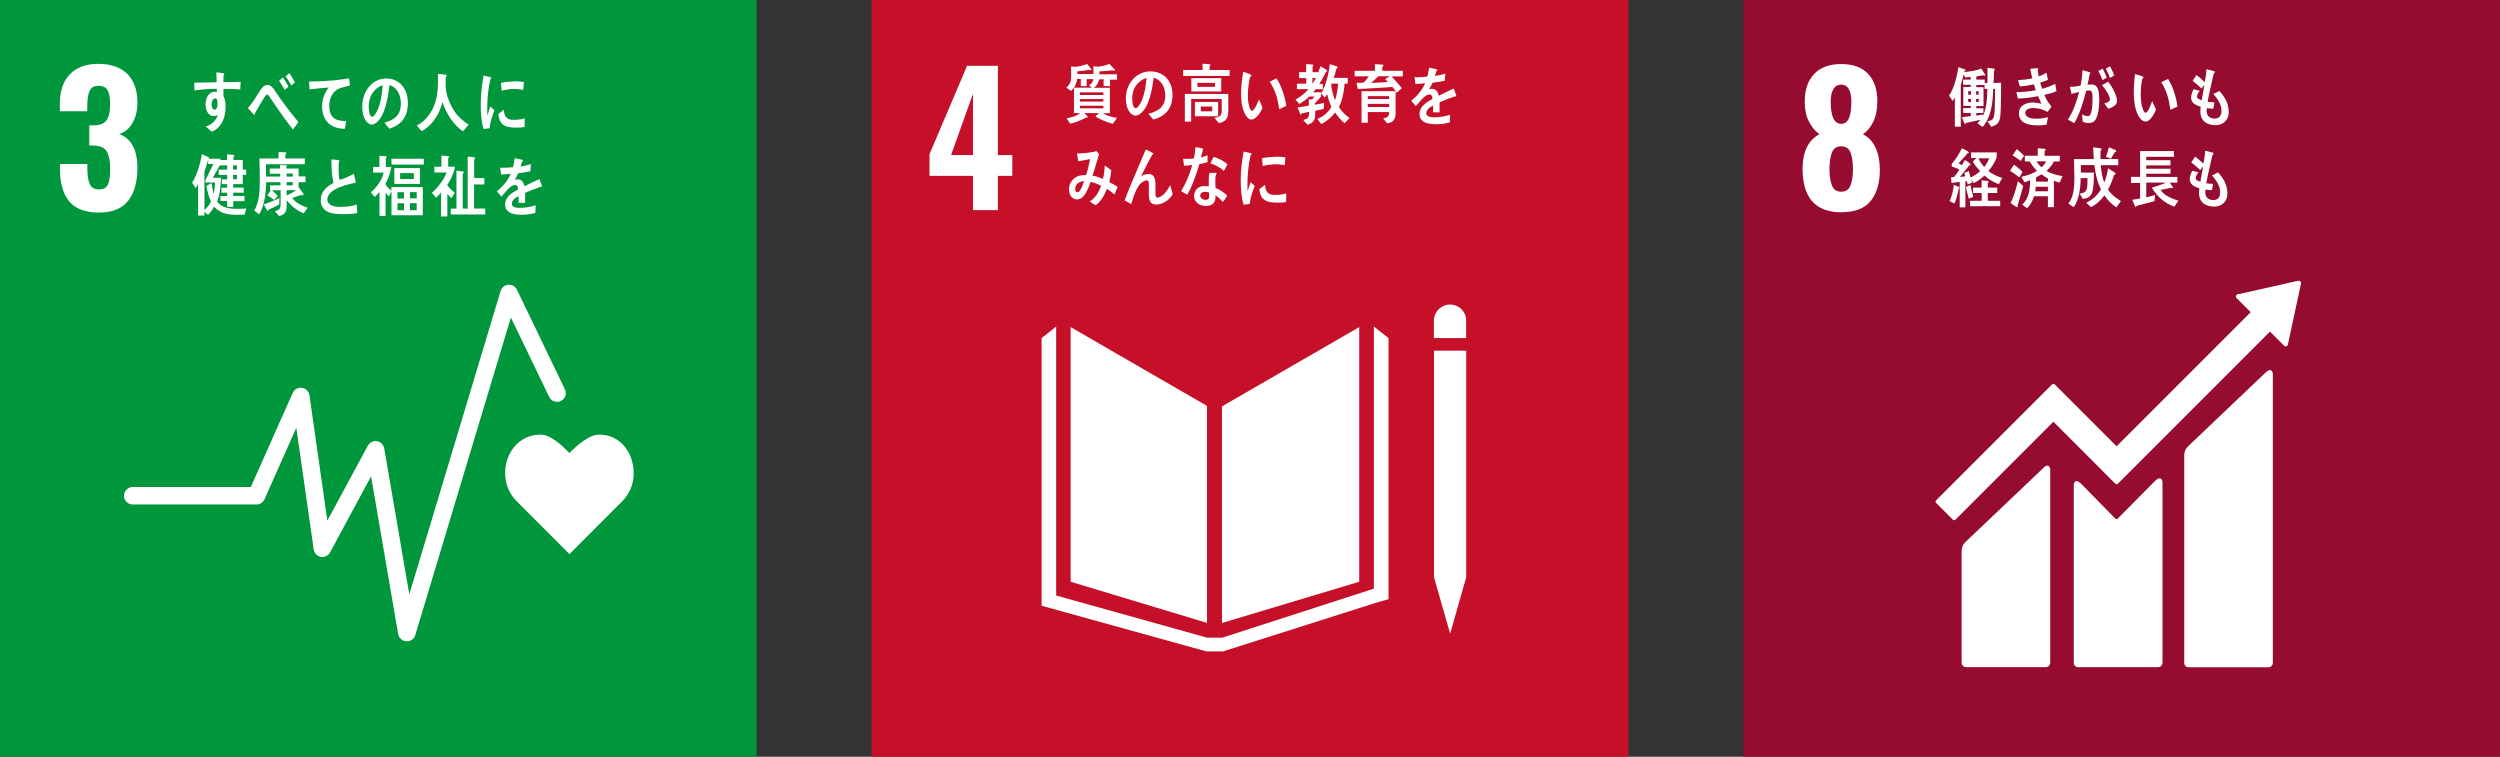 <?xml version="1.0" encoding="UTF-8"?>
<svg id="b" data-name="レイヤー 2" xmlns="http://www.w3.org/2000/svg" width="300.21" height="90.87" viewBox="0 0 300.21 90.87">
  <rect x="0" y="0" width="300.21" height="90.87" fill="#333333" stroke="none"/>
  <defs>
    <style>
      .d {
        fill: #fff;
      }

      .e {
        fill: #c60f28;
      }

      .f {
        fill: #00963b;
      }

      .g {
        fill: #960b30;
      }
    </style>
  </defs>
  <g id="c" data-name="Layer 1">
    <g>
      <g>
        <g>
          <rect class="g" x="209.35" width="90.87" height="90.87"/>
          <path class="d" d="m216.46,20.22c0-.97.17-1.81.51-2.52.34-.71.85-1.24,1.52-1.58-.53-.39-.96-.9-1.28-1.55-.33-.65-.49-1.44-.49-2.36,0-1.43.38-2.53,1.13-3.33.76-.79,1.84-1.19,3.25-1.19s2.49.39,3.23,1.18c.74.78,1.11,1.88,1.11,3.27,0,.97-.16,1.78-.47,2.44-.31.66-.73,1.17-1.26,1.54.67.34,1.18.88,1.52,1.63.34.74.51,1.62.51,2.63,0,1.61-.37,2.87-1.11,3.76-.74.9-1.92,1.35-3.53,1.35-3.09,0-4.64-1.75-4.64-5.26Zm5.76,2.04c.19-.51.29-1.14.29-1.91,0-.86-.1-1.53-.29-2.03-.19-.5-.57-.75-1.12-.75s-.93.25-1.12.76c-.19.51-.29,1.18-.29,2.02,0,.77.1,1.41.29,1.91.19.51.57.76,1.12.76s.93-.25,1.12-.76Zm.1-10.06c0-.63-.1-1.12-.3-1.49-.2-.36-.51-.55-.92-.55s-.73.18-.94.55c-.21.36-.32.86-.32,1.49,0,1.78.42,2.67,1.26,2.67s1.22-.89,1.22-2.67Z"/>
          <g>
            <path class="d" d="m272.1,44.7l-9.28,8.83c-.35.35-.53.6-.53,1.33v24.74c0,.29.24.53.53.53h9.58c.29,0,.53-.24.53-.53v-34.67c0-.29-.23-.82-.83-.22"/>
            <path class="d" d="m245.37,56.2l-9.28,8.82c-.35.35-.53.6-.53,1.32v13.24c0,.29.24.53.53.53h9.58c.29,0,.53-.24.53-.53v-23.17c0-.29-.23-.83-.83-.22"/>
            <path class="d" d="m276.32,34c0-.07-.02-.15-.08-.2-.05-.05-.11-.07-.17-.08h-.05s-.08,0-.08,0l-7.1,1.6h-.13c-.05.02-.1.05-.14.09-.1.11-.1.28,0,.38l.08.08,1.62,1.62-16.1,16.1-7.44-7.44c-.08-.08-.22-.08-.3,0l-2.02,2.02s0,0,0,0l-11.92,11.92c-.08.08-.08.22,0,.3l2.02,2.02c.08.08.22.08.3,0l11.77-11.77,5.4,5.4s0,.02.02.03l2.02,2.02c.08.08.22.08.3,0l18.27-18.27,1.7,1.7c.1.11.28.11.38,0,.05-.05.07-.11.08-.18v-.02s1.56-7.25,1.56-7.25v-.08Z"/>
            <path class="d" d="m258.79,57.75l-4.49,4.53c-.09.07-.21.07-.29-.01l-4.07-4.15c-.74-.74-.91-.14-.91.15v21.32c0,.29.23.53.53.53h9.59c.29,0,.53-.24.53-.53v-21.67c0-.29-.23-.83-.89-.17"/>
          </g>
          <g>
            <path class="d" d="m240.23,13.68c-.05.94-.32,1.33-1.12,1.54l-.44-.65c.56-.11.77-.26.83-.95.07-.97.07-1.96.07-2.95h-.22c-.03.9-.08,1.82-.31,2.68-.17.65-.51,1.45-.97,1.89l-.61-.44c.12-.13.25-.26.36-.41-.58.13-1.16.24-1.74.37,0,.06-.04.12-.1.12-.05,0-.09-.05-.11-.11l-.28-.69c.36-.04.71-.09,1.07-.14v-.38h-.92v-.58h.92v-.27h-.9v-2.27h.89v-.26h-.91v-.62h.91v-.32c-.22.02-.44.03-.66.06l-.19-.34c-.08.3-.15.61-.24.92-.02.06-.1.29-.1.33v5h-.71v-3.51c-.09.15-.17.29-.27.42l-.43-.65c.6-.82.97-2.36,1.13-3.41l.79.29s.07.06.07.09c0,.06-.09.09-.13.1l-.03.12c.51-.06,1.59-.19,2.03-.44l.5.77c0,.06-.05.09-.09.09-.04,0-.09-.01-.12-.05-.29.06-.58.1-.87.15v.38h1v.4h.34v-1.82l.75.1s.13.04.13.11c0,.06-.05.11-.1.13-.01.49-.03.99-.05,1.48.3,0,.6-.02.9-.02,0,1.23,0,2.46-.07,3.69Zm-3.55-2.73h-.33v.42h.33v-.42Zm0,.92h-.33v.38h.33v-.38Zm.92-.92h-.3v.42h.3v-.42Zm.01.92h-.31v.38h.31v-.38Zm.7-1.19v-.47h-.99v.26h.87v2.27h-.87v.27h.86v.56h-.86v.32c.27-.04.53-.09.79-.14l-.04.26c.5-.95.56-2.24.58-3.33h-.34Z"/>
            <path class="d" d="m245.48,11.4c.23.52.52.98.87,1.39-.15.23-.31.44-.47.65-.58-.32-1.17-.47-1.8-.47-.27,0-.87.13-.87.56,0,.69.92.73,1.34.73.49,0,.91-.09,1.38-.18-.07.3-.12.59-.17.89-.33.05-.65.09-.98.09-.85,0-2.34-.11-2.34-1.45,0-.98.95-1.3,1.63-1.3.4,0,.68.06,1.07.14-.13-.3-.27-.59-.4-.9-.77.16-1.65.26-2.43.29l-.17-.78c.77-.02,1.56-.05,2.32-.23-.08-.24-.15-.47-.22-.7-.56.12-1.12.21-1.69.24-.07-.25-.14-.51-.21-.75.57-.03,1.14-.08,1.71-.21-.1-.37-.18-.76-.25-1.15.27-.02.55-.06.82-.07h.03s.11.02.11.09c0,.05-.03.09-.07.12.03.26.07.52.13.77.32-.09.63-.26.93-.44.05.29.12.58.17.87-.31.12-.62.23-.93.33.07.25.16.49.25.73.53-.13,1.05-.35,1.56-.58.06.3.09.59.15.88-.47.19-.96.32-1.45.43Z"/>
            <path class="d" d="m251.5,14.53c-.21.21-.49.24-.75.24-.22,0-.45-.06-.65-.16-.03-.29-.05-.58-.08-.88.23.14.48.22.73.22.54,0,.53-1.75.53-2.2,0-.32,0-.89-.37-.89-.13,0-.27.03-.4.06-.27,1.13-.83,2.94-1.43,3.87-.26-.14-.5-.3-.76-.42.62-.96,1.07-2.17,1.35-3.32-.31.06-.62.14-.91.23-.02-.09-.19-.83-.19-.83,0-.04.05-.05.07-.05.06,0,.11.02.17.02.34,0,.69-.07,1.03-.14.13-.61.2-1.23.24-1.86.2.05.39.11.59.17.09.03.19.06.27.09.03.02.09.04.09.09,0,.05-.05.07-.08.09-.08.44-.17.88-.27,1.32.13-.02.27-.04.4-.04.45,0,.73.14.88.66.11.35.13.81.13,1.19,0,.71-.1,2.05-.58,2.54Zm.98-4.91c-.15-.39-.31-.76-.51-1.11l.54-.26c.18.34.33.7.47,1.08l-.51.29Zm.68,3.44c-.15-.23-.31-.44-.47-.65.19-.04.68-.16.68-.45,0-.5-.65-1.4-.96-1.74.25-.13.51-.26.75-.42.4.51,1.06,1.62,1.06,2.32,0,.59-.67.8-1.06.94Zm.21-3.71c-.14-.39-.31-.75-.5-1.11l.51-.28c.19.35.37.71.5,1.1l-.51.29Z"/>
            <path class="d" d="m257.68,14.59c-.19.01-.38-.07-.53-.21-.6-.57-.83-1.68-.89-2.53-.05-.71-.03-1.43.04-2.14.02-.27.04-.54.08-.81.21.05.78.2.96.31.03.02.05.04.05.08,0,.08-.07.14-.13.16-.12.41-.17,1.15-.19,1.58-.02.33,0,.66.03.99.02.34.09.71.21,1.03.05.15.17.5.33.49.32-.02.67-1.07.8-1.39l.46.98c-.18.53-.69,1.43-1.22,1.47Zm2.93-1.4c-.13-1.25-.42-2.29-1.08-3.31.28-.13.54-.28.82-.4.58.87.99,2.24,1.13,3.32-.29.14-.57.27-.86.39Z"/>
            <path class="d" d="m266.08,15.03c-.93,0-1.84-.39-1.85-1.65,0-.19.02-.37.03-.56-.49-.17-1.14-.39-1.15-1.11,0-.31.17-.73.29-1,.25.06.51.13.75.19-.11.16-.33.46-.33.69,0,.27.39.39.57.44.11-.62.23-1.22.33-1.84-.12.15-.23.3-.35.44-.34-.34-.7-.63-1.07-.92.15-.23.3-.47.46-.7.35.26.69.55.99.86.11-.51.19-1.04.21-1.56.21.04.43.1.65.16.09.02.18.04.27.07.05.02.09.04.09.1,0,.09-.08.16-.13.2-.05.17-.09.36-.13.53-.08.37-.16.73-.25,1.1-.13.58-.26,1.16-.36,1.75.27.05.54.05.81.07l-.12.76c-.26,0-.53-.02-.79-.06-.02.12-.02.23-.02.34,0,.65.46.92.97.91.57,0,.82-.35.81-1,0-.75-.55-1.47-.98-1.96.25-.1.5-.22.73-.36.64.71,1.11,1.46,1.12,2.53.02,1.05-.75,1.57-1.58,1.58Z"/>
            <path class="d" d="m235.22,22.62c-.12.56-.27,1.36-.54,1.82l-.56-.29c.26-.57.44-1.32.5-1.95l.6.23s.07.05.07.11c0,.04-.05.07-.07.09Zm4.85-.49c-.64-.22-1.25-.57-1.77-1.05-.41.39-.81.69-1.3.91l-.27-.41.08.34c-.16.09-.34.16-.52.23-.03-.13-.07-.27-.11-.41l-.17.03v3.13h-.68v-3.06c-.33.04-.65.1-.98.13l-.07-.68c.13-.02.27,0,.39-.04.22-.28.43-.58.62-.89-.3-.15-.59-.28-.91-.35v-.34c.48-.55.88-1.19,1.21-1.87.23.1.46.23.68.36.05.03.15.08.15.16,0,.08-.11.1-.16.1-.35.4-.69.81-1.07,1.18.14.08.27.16.4.24.13-.2.25-.41.36-.63.11.06.68.42.68.55,0,.09-.1.1-.15.09-.37.47-.74.94-1.13,1.4.22-.02.44-.05.66-.08-.04-.13-.08-.27-.13-.4.18-.07.36-.15.53-.23.09.26.16.51.23.77.37-.17.84-.46,1.14-.76-.32-.35-.63-.71-.88-1.13l.43-.44h-.64v-.68h3.08v.59c-.2.58-.61,1.21-.99,1.64.41.39,1.17.68,1.67.85-.15.23-.28.48-.42.72Zm-3.65,1.74c-.14-.46-.24-.94-.34-1.42l.55-.23c.08.48.18.94.33,1.4l-.55.25Zm.14.89v-.65h1.41v-.93h-1.04v-.65h1.03v-.88c.18.02.36.04.54.06.08,0,.16,0,.24.03.03,0,.07.03.07.08,0,.06-.06.11-.11.13v.58h1.14v.65h-1.14v.93h1.49v.65h-3.62Zm1.01-5.75c.18.39.43.73.7,1.05.24-.28.47-.68.6-1.05h-1.3Z"/>
            <path class="d" d="m242.49,21.29c-.36-.27-.73-.55-1.12-.77l.47-.75c.28.16.81.63,1.04.89l-.39.63Zm-.23,3.41s.03.08.03.12c0,.04-.03.07-.06.07-.06,0-.71-.45-.8-.51.37-.66.71-1.86.89-2.63l.63.59c-.22.8-.43,1.58-.68,2.36Zm.39-5.37c-.31-.24-.63-.48-.97-.68l.51-.75c.21.17.71.61.86.83l-.41.6Zm4.66,2.59c-.23-.06-.45-.13-.67-.22v3.17h-.72v-1.3h-1.65c-.22.58-.43,1.05-.87,1.43l-.57-.44c.81-.68.95-1.83.95-2.92-.22.09-.45.19-.68.24l-.37-.65c.62-.14,1.33-.33,1.87-.73-.33-.33-.62-.7-.87-1.12h-.58v-.68h1.55v-.89l.83.06c.05,0,.12.05.12.13,0,.08-.08.12-.13.13v.58h1.83v.68h-.7c-.24.44-.55.8-.89,1.13.47.33,1.38.55,1.93.62l-.36.79Zm-1.39.5h-1.46c-.01.18-.03.37-.06.55h1.52v-.55Zm0-.98c-.26-.16-.52-.32-.77-.51-.21.14-.43.26-.65.37,0,.17,0,.34,0,.51h1.43v-.37Zm-1.38-2.07c.18.27.38.53.62.72.22-.19.41-.44.56-.72h-1.19Z"/>
            <path class="d" d="m254.17,24.92c-.62-.41-1.02-.83-1.47-1.46-.43.61-.99,1.12-1.62,1.41l-.55-.52c.71-.37,1.31-.83,1.76-1.61-.45-.9-.67-1.89-.79-2.92h-1.62v.04c0,.29,0,.58,0,.87h1.57c-.01.6-.01,1.2-.09,1.79-.13.97-.43,1.28-1.25,1.36l-.37-.63c.81-.1.91-.41.93-1.32v-.54s-.82,0-.82,0c0,1.12-.17,2.66-.85,3.49l-.63-.45c.69-.79.73-2.11.73-3.18,0-.72-.04-1.44-.05-2.15h2.38c-.04-.47-.05-.94-.07-1.41l.87.11s.14.03.14.11c0,.07-.07.14-.13.17,0,.19,0,.37,0,.56,0,.15,0,.31,0,.46h2.13v.74h-2.1c.05.71.19,1.41.41,2.08.22-.5.38-1.15.47-1.71l.83.52s.08.09.08.14c0,.09-.13.12-.19.13-.2.61-.42,1.22-.73,1.76.4.62.98,1.03,1.55,1.38l-.56.78Zm-.2-6.66c-.16.26-.31.53-.48.79l-.61-.21c.15-.37.27-.75.37-1.15l.77.32s.11.06.11.13c0,.08-.11.12-.16.13Z"/>
            <path class="d" d="m261.11,24.82c-1.09-.38-2.05-1.16-2.71-2.28.57-.18,1.14-.36,1.69-.61h-2.36v1.77l1.07-.28-.09.74c-.71.18-1.42.37-2.13.56-.02.05-.06.12-.12.12-.03,0-.06-.02-.07-.05l-.34-.8c.32-.05.63-.09.94-.16v-1.86h-1.09v-.73h1.09v-3.1h4.07v.69h-3.33v.41h2.91v.62h-2.91v.4h2.91v.6h-2.91v.39h3.74v.68h-.9l.36.56c0,.07-.05.11-.1.11-.04,0-.09-.02-.13-.05-.41.1-.83.18-1.25.25.4.68,1.49,1.12,2.14,1.29l-.49.74Z"/>
            <path class="d" d="m265.92,24.81c-.93,0-1.84-.39-1.85-1.64,0-.19.02-.37.03-.56-.49-.17-1.14-.39-1.15-1.11,0-.31.17-.72.29-1,.25.05.51.13.75.19-.11.16-.33.46-.33.69,0,.27.39.39.57.44.11-.62.23-1.22.33-1.84-.12.15-.23.3-.35.44-.34-.33-.7-.63-1.07-.92.15-.23.3-.47.46-.7.35.27.69.55.99.86.11-.51.19-1.04.21-1.56.21.04.43.1.65.16.09.02.18.04.27.07.05.02.09.04.09.1,0,.09-.08.16-.13.2-.05.17-.09.36-.13.53-.08.37-.16.73-.25,1.1-.13.58-.26,1.16-.36,1.75.27.05.54.05.81.07l-.12.75c-.26,0-.53-.02-.79-.06-.02.12-.02.23-.02.34,0,.66.46.92.97.91.57,0,.82-.35.81-1,0-.75-.55-1.47-.98-1.96.25-.1.5-.23.73-.36.64.71,1.11,1.46,1.12,2.53.02,1.05-.75,1.57-1.58,1.58Z"/>
          </g>
        </g>
        <g>
          <rect class="e" x="104.67" width="90.87" height="90.87"/>
          <path class="d" d="m116.84,21.12h-5.22v-2.61l4.51-10.61h3.7v10.72h1.73v2.5h-1.73v4.11h-2.99v-4.11Zm0-2.5v-7.36l-2.63,7.36h2.63Z"/>
          <g>
            <polygon class="d" points="144.94 48.74 128.57 39.28 128.57 69.86 144.94 74.8 144.94 48.74"/>
            <polygon class="d" points="146.74 48.8 146.74 74.81 163.22 69.86 163.22 39.28 146.74 48.8"/>
            <polygon class="d" points="172.68 69.32 172.2 69.32 174.14 76.09 176.07 69.32 175.59 69.32 176.07 69.32 176.07 42.11 175.59 42.11 175.11 42.11 174.6 42.11 173.64 42.11 173.16 42.11 172.68 42.11 172.2 42.11 172.2 69.32 172.68 69.32"/>
            <polygon class="d" points="166.74 40.6 164.98 39.21 164.98 70.69 146.79 76.57 145.95 76.57 145.78 76.57 144.94 76.57 126.83 71.51 126.83 39.21 125.08 40.6 125.08 72.74 144.86 78.22 145.78 78.22 145.95 78.22 146.87 78.22 165.12 72.42 166.74 71.95 166.74 40.6"/>
            <path class="d" d="m176.07,38.51c0-1.07-.87-1.94-1.94-1.94s-1.94.87-1.94,1.94v2.09h3.87v-2.09Z"/>
          </g>
          <g>
            <path class="d" d="m130.49,9.5v.84s-.7,0-.7,0v-.86h-.45c-.06.59-.33,1.08-.73,1.44l-.57-.4c.58-.47.59-.91.59-1.67,0-.29-.01-.58-.02-.87l.61.05c.33-.05,1.06-.22,1.32-.35l.54.66c0,.06-.07.09-.11.09-.05,0-.09-.02-.13-.05-.49.09-.98.15-1.47.19,0,.11,0,.21,0,.32h2.38v.61h-1.25Zm2.81.07v.77h-.77v-.81h-.53c-.09.42-.32.78-.63,1.01h1.91v3.05h-.79c.37.33,1.17.5,1.64.56l-.49.73c-.73-.2-1.45-.49-2.11-.9.15-.14.31-.25.45-.4h-1.76c.06.07.41.4.41.46,0,.05-.05.08-.09.08-.03,0-.05,0-.08-.02-.62.33-1.27.62-1.95.75l-.43-.64c.57-.12,1.13-.21,1.61-.63h-.72v-3.05h2.19c-.13-.08-.26-.17-.39-.26.43-.3.55-.59.55-1.16,0-.38,0-.77-.03-1.15l.61.05c.33-.03.98-.17,1.31-.34l.61.63s.07.07.07.12c0,.06-.09.07-.12.07-.06,0-.12-.02-.17-.05-.53.06-1.05.12-1.58.14,0,.12,0,.23,0,.34h2.12v.65h-.86Zm-.8,1.52h-2.82v.32h2.82v-.32Zm0,.81h-2.82v.3h2.82v-.3Zm0,.8h-2.82v.31h2.82v-.31Z"/>
            <path class="d" d="m138.5,14.36c-.21-.23-.39-.47-.6-.69,1.05-.3,2.03-.72,2.03-2.21,0-1-.52-1.92-1.39-2.12-.18,1.35-.53,3.49-1.58,4.29-.19.15-.39.25-.62.25-.27,0-.54-.22-.71-.45-.31-.42-.43-1.05-.43-1.6,0-1.91,1.35-3.26,2.94-3.26,1.47,0,2.66,1.02,2.66,2.84,0,1.7-.97,2.59-2.29,2.95Zm-2.35-3.59c-.13.34-.19.7-.19,1.07,0,.32.06,1.15.43,1.15.13,0,.25-.15.33-.25.63-.75.89-2.35.96-3.37-.6.13-1.29.75-1.53,1.4Z"/>
            <path class="d" d="m142.08,9.12v-.71h2.33v-.76l.84.06s.11.02.11.09c0,.06-.07.12-.11.13v.48h2.41v.71h-5.57Zm4.27,5.66l-.51-.63c.47-.09.87-.16.87-.83v-1.43h-3.67v2.71h-.76v-3.32h5.22v2.09c0,.91-.41,1.29-1.15,1.41Zm-3.29-3.8v-1.6h3.59v1.6h-3.59Zm.43,2.98v-1.72h2.79v1.72h-2.79Zm2.41-4.01h-2.11v.48h2.11v-.48Zm-.33,2.84h-1.37v.58h1.37v-.58Z"/>
            <path class="d" d="m150.34,14.37c-.19,0-.38-.08-.52-.23-.58-.59-.76-1.71-.78-2.57-.02-.72.03-1.44.13-2.14.03-.27.07-.54.11-.81.21.06.77.24.94.35.03.02.05.04.05.08,0,.09-.08.14-.14.15-.13.4-.22,1.14-.26,1.57-.03.33-.02.66-.01.99,0,.34.06.72.16,1.04.04.14.15.5.31.5.32,0,.72-1.04.86-1.36l.42.99c-.2.52-.75,1.4-1.28,1.41Zm3.26-1.26c-.15-1.25-.45-2.28-1.13-3.29.28-.13.53-.29.81-.41.6.86,1.02,2.22,1.18,3.3-.28.15-.57.28-.86.4Z"/>
            <path class="d" d="m159.23,8.61c-.24.51-.5,1.01-.81,1.47h.43v.63h-.85c-.1.12-.19.25-.3.37h.92v.54c-.23.27-.46.53-.72.76v.19c.37-.06.74-.12,1.11-.21l-.06.72c-.33.09-.67.15-1.01.22v.46c0,.74-.36,1.07-.94,1.22l-.49-.57c.57-.16.69-.27.69-.98-.3.07-.61.13-.91.2,0,.05-.05.13-.09.13-.04,0-.06-.03-.07-.07l-.31-.79c.45-.06.91-.13,1.35-.22,0-.25-.01-.51-.01-.76l.41.02c.09-.1.18-.22.25-.35h-.61c-.36.36-.75.66-1.18.9l-.46-.53c.57-.32,1.11-.72,1.56-1.26h-1.39v-.65h1.12v-.67h-.86v-.72h.85v-.97l.79.07s.08.02.08.08c0,.06-.05.12-.1.14v.69h.96l-.46.45c.17-.38.32-.76.44-1.17l.73.44s.08.06.08.13c0,.09-.09.09-.14.09Zm-1.63.76v.69c.15-.22.29-.45.41-.69h-.41Zm3.88,5.44c-.39-.28-.87-.87-1.15-1.3-.44.58-1.05,1.08-1.65,1.39l-.49-.61c.65-.26,1.31-.77,1.69-1.45-.23-.49-.39-1.01-.52-1.55-.08.15-.17.3-.27.43l-.46-.5c.58-.9.95-2.4,1.06-3.52l.85.27s.09.08.09.13c0,.07-.1.13-.15.15-.09.37-.19.74-.31,1.1h1.67v.69h-.37c-.07.92-.26,2.02-.69,2.81.33.55.79.97,1.27,1.32l-.58.64Zm-1.56-4.77l-.07.17c.08.64.25,1.25.46,1.85.21-.64.33-1.33.37-2.02h-.77Z"/>
            <path class="d" d="m167.1,9.16c.41.48.84.92,1.23,1.42l-.6.55c-.17-.24-.34-.48-.54-.69-1.37.13-2.75.16-4.14.25l-.16-.75h.69c.09,0,.19-.04.26-.11.2-.18.36-.44.52-.66h-1.69v-.67h2.44v-.8l.94.06s.08.06.08.11c0,.07-.09.13-.14.16v.47h2.46v.67h-1.35Zm-.53,5.64l-.48-.58c.45-.08.72-.16.72-.76h-2.56v1.28h-.75v-3.79h4.09v2.67c0,.78-.39,1.12-1.02,1.19Zm-2.32-3.26v.35h2.56v-.35s-2.56,0-2.56,0Zm2.57.93h-2.57v.38h2.57v-.38Zm-1.32-3.31c-.28.27-.55.56-.85.8.67-.02,1.35-.07,2.03-.11-.12-.11-.23-.23-.35-.35.19-.11.39-.22.57-.34h-1.41Z"/>
            <path class="d" d="m174.82,11.6s-.07-.02-.1-.04c-.48.16-1.41.53-1.85.73v1.2h-.79c0-.12,0-.23,0-.37v-.44c-.53.25-.8.57-.8.93,0,.31.31.48.91.48.66,0,1.26-.09,1.94-.31l-.03.91c-.59.19-1.24.23-1.68.23-1.31,0-1.96-.41-1.96-1.25,0-.4.19-.78.55-1.12.23-.21.57-.44,1.01-.67-.01-.35-.12-.53-.31-.53-.25,0-.47.09-.69.3-.13.12-.31.29-.51.53-.25.27-.4.46-.49.56-.12-.14-.31-.35-.56-.64.75-.59,1.31-1.29,1.68-2.11-.35.05-.75.08-1.17.1-.03-.3-.07-.57-.11-.81.63,0,1.14-.02,1.53-.08.08-.23.15-.59.23-1.08l.9.2c.05.01.08.05.08.09s-.03.09-.11.12c-.03.13-.09.34-.18.6.31-.04.76-.15,1.25-.29l-.07.86c-.37.08-.86.16-1.47.24-.09.23-.25.52-.42.78.16-.05.29-.05.38-.05.41,0,.67.27.79.83.53-.28,1.14-.57,1.8-.87l.31.87c0,.06-.03.09-.08.09Z"/>
            <path class="d" d="m133.83,23.35c-.29-.23-.59-.48-.91-.67-.26.72-.79,1.62-1.37,1.97l-.69-.46c.63-.37,1.1-1.09,1.36-1.88-.4-.21-.82-.38-1.25-.47-.09.28-.2.55-.32.81-.29.65-.65,1.3-1.33,1.3-.56,0-.95-.54-.95-1.21,0-.86.59-1.46,1.23-1.64.27-.07.55-.08.81-.07.19-.48.39-1.38.49-1.92l-1.42.25-.15-.93h.07c.47,0,1.85-.11,2.25-.29.1.13.21.25.33.37-.14.49-.29.98-.44,1.47-.11.37-.22.75-.35,1.11.43.08.85.21,1.25.41.14-.52.2-1.08.22-1.62.27.18.53.36.79.57-.05.48-.12.95-.25,1.41.34.18.69.36,1.01.59-.12.3-.25.61-.38.9Zm-4.71-.65c0,.2.07.38.25.38.12,0,.2-.05.28-.15.21-.24.43-.86.54-1.19-.47.04-1.07.28-1.07.95Z"/>
            <path class="d" d="m138.78,24.55c-.89,0-.82-.95-.82-1.68v-.73c0-.22,0-.48-.24-.48-.06,0-.12.02-.18.03-1,.29-1.38,1.84-1.7,2.82-.27-.14-.52-.29-.79-.44.27-.76.58-1.5.89-2.24.35-.83.7-1.67,1.06-2.5.2-.46.39-.93.6-1.38.25.12.61.29.84.43.03.01.05.04.05.08,0,.06-.06.1-.11.1-.45.78-.85,1.6-1.25,2.4-.04.08-.08.15-.12.22.27-.15.58-.29.89-.29.65,0,.85.5.85,1.17,0,.4,0,.79,0,1.19,0,.2.03.48.25.48.29,0,.63-.28.84-.49.27-.28.49-.65.68-1.01.11.37.21.73.31,1.1-.45.74-1.25,1.24-2.04,1.24Z"/>
            <path class="d" d="m144.99,19.48c-.33.09-.65.17-.97.23-.35,1.2-.83,2.62-1.45,3.66-.25-.12-.5-.27-.73-.42.57-.95,1.03-2.03,1.33-3.14-.33.06-.66.08-.99.08-.03-.27-.07-.54-.11-.83.12.02.24.02.37.02.31,0,.62-.02.93-.06.1-.44.15-.9.18-1.35.31.05.62.09.93.16-.08.36-.16.73-.27,1.08.27-.06.54-.17.8-.27,0,.28,0,.56,0,.84Zm1.86,4.77c-.28-.29-.56-.58-.89-.8,0,.09,0,.17,0,.26-.03.8-.55,1.02-1.15,1.02-.21,0-.43-.03-.63-.1-.4-.16-.81-.56-.79-1.11.03-.79.59-1.18,1.22-1.18.18,0,.37.01.55.05,0-.37-.02-.73,0-1.1,0-.19.03-.35.1-.53h.6s.23-.03.23.06c0,.02,0,.02,0,.03-.09.14-.13.31-.14.48-.02.41,0,.82.01,1.23.48.19,1.03.55,1.41.93-.16.27-.33.53-.52.77Zm-1.66-1.12c-.14-.07-.31-.09-.48-.09-.25,0-.57.08-.58.44-.01.36.37.52.63.52.25,0,.43-.06.44-.39,0-.16,0-.33,0-.49Zm1.78-2.61c-.47-.43-1.05-.73-1.62-.9l.39-.78c.57.17,1.19.45,1.66.9l-.43.78Z"/>
            <path class="d" d="m150.08,24.49c-.24.02-.49.06-.74.09-.3-.96-.35-1.99-.35-3,0-1.13.15-2.27.35-3.38l.59.13c.09.02.2.03.29.07.04.01.08.04.08.1s-.06.1-.11.1c-.27,1.11-.39,2.36-.39,3.51,0,.29.01.57.01.85.12-.36.24-.73.36-1.09.17.15.34.31.51.46-.3.71-.51,1.35-.6,2.14Zm4.36-.23c-.37.08-.86.08-1.23.07-.96-.03-1.86-.18-1.98-1.63.23-.17.45-.34.69-.51,0,.82.39,1.19,1.02,1.21.5.02,1.04-.02,1.52-.18,0,.35-.01.69-.02,1.04Zm-.17-4.42c-.52-.11-1.03-.14-1.56-.09-.36.03-.72.1-1.08.18-.03-.29-.05-.64-.08-.92.5-.14,1.01-.14,1.53-.18.42-.03.85,0,1.27.06-.02.32-.04.64-.08.95Z"/>
          </g>
        </g>
      </g>
      <g>
        <rect class="f" width="90.87" height="90.87"/>
        <path class="d" d="m8.29,24.16c-.73-.91-1.09-2.2-1.09-3.87v-.6h3.29v.58c.01.88.12,1.52.32,1.9.2.39.56.58,1.09.58s.88-.2,1.06-.59c.18-.39.27-1.03.27-1.91s-.14-1.61-.41-2.06c-.27-.45-.77-.68-1.5-.7-.04-.01-.24-.02-.6-.02v-2.42h.53c.74,0,1.25-.2,1.54-.6.29-.4.43-1.06.43-1.97,0-.74-.1-1.29-.31-1.65-.21-.36-.57-.53-1.1-.53-.5,0-.84.19-1.03.58-.19.39-.29.96-.3,1.71v.77h-3.29v-.94c0-1.51.4-2.68,1.21-3.51.81-.83,1.94-1.24,3.41-1.24s2.65.4,3.47,1.2c.81.8,1.22,1.95,1.22,3.44,0,1-.21,1.84-.62,2.51-.41.68-.94,1.1-1.58,1.27,1.47.54,2.2,1.9,2.2,4.09,0,1.67-.37,2.98-1.11,3.93-.74.95-1.92,1.42-3.53,1.42s-2.84-.46-3.57-1.37Z"/>
        <g>
          <path class="d" d="m76.09,56.84c0-2.57-1.65-4.65-4.14-4.65-1.25,0-2.75,1.37-3.57,2.21-.82-.84-2.22-2.21-3.47-2.21-2.5,0-4.25,2.08-4.25,4.65,0,1.28.51,2.45,1.32,3.29h0l6.4,6.41,6.39-6.4h0c.82-.85,1.33-2.01,1.33-3.3Z"/>
          <path class="d" d="m48.85,77s-.04,0-.07,0c-.49-.03-.89-.39-.97-.87l-3.25-18.93-4.92,9.13c-.22.4-.67.62-1.11.54-.45-.08-.79-.44-.86-.89l-2.09-14.61-3.82,8.59c-.17.38-.55.62-.96.62h-14.86c-.58,0-1.05-.47-1.05-1.05s.47-1.05,1.05-1.05h14.18l5.03-11.3c.19-.43.64-.68,1.11-.61.46.06.83.43.9.89l2.15,15.06,4.86-9c.21-.4.65-.61,1.1-.54.44.07.79.42.87.86l3.01,17.53,10.97-36.44c.13-.41.49-.71.92-.74.43-.03.84.2,1.03.59l5.77,11.97c.25.52.03,1.15-.49,1.4-.52.25-1.15.03-1.4-.49l-4.6-9.53-11.48,38.13c-.13.45-.54.75-1.01.75Z"/>
        </g>
        <g>
          <path class="d" d="m58.79,15.4c-.24.02-.48.06-.72.09-.3-.96-.34-2-.34-3.02,0-1.14.14-2.29.34-3.4l.58.14c.09.02.2.03.28.07.04.02.07.04.07.1s-.06.1-.11.1c-.26,1.12-.38,2.38-.38,3.53,0,.29.01.57.01.86.12-.36.23-.73.36-1.09.17.15.33.31.5.47-.29.71-.5,1.36-.59,2.16Zm4.21-.15c-.37.08-.84.08-1.21.07-.95-.03-1.83-.19-1.94-1.64.22-.17.45-.35.67-.51,0,.83.38,1.2,1,1.22.49.01,1.02-.02,1.49-.18,0,.35-.01.69-.02,1.04Zm-.17-4.45c-.51-.11-1.01-.14-1.53-.1-.36.03-.71.1-1.06.19-.03-.29-.05-.64-.08-.93.49-.14,1-.14,1.5-.18.42-.04.83,0,1.25.06-.02.32-.04.64-.08.96Z"/>
          <path class="d" d="m28.87,10.74c-.28-.02-.55-.04-.83-.05-.4-.01-.81-.03-1.21-.02,0,.3,0,.58.01.88.21.38.25.84.25,1.28,0,1.35-.54,2.56-1.66,2.98-.24-.21-.5-.4-.74-.62.61-.15,1.26-.66,1.46-1.39-.17.11-.36.13-.56.13-.57,0-.91-.74-.91-1.36,0-.78.38-1.55,1.09-1.55.09,0,.18,0,.27.03,0-.13,0-.26-.01-.39-.46,0-.92.03-1.37.06-.44.04-.87.08-1.3.14-.03-.31-.01-.62-.03-.93.9-.02,1.79-.02,2.69-.05-.02-.4-.03-.79-.04-1.2.2.02.41.05.6.08.08.02.17.02.25.04.05,0,.1.02.1.1s-.05.14-.09.17c0,.26-.01.54-.01.8.69,0,1.38-.02,2.07-.04l-.05.9Zm-3.01,1.08c-.31,0-.45.36-.45.69,0,.27.08.66.36.66.3,0,.35-.45.35-.73,0-.22,0-.62-.26-.62Z"/>
          <path class="d" d="m35.18,15.56c-.34-.46-.74-.94-1.1-1.45-.42-.6-.86-1.23-1.27-1.83-.14-.2-.28-.42-.42-.63-.07-.1-.17-.29-.29-.29-.18,0-.35.35-.46.5-.13.21-.27.44-.39.65-.23.37-.43.76-.65,1.12v.04c0,.07-.03.13-.09.13l-.74-.82c.27-.33.55-.66.79-1.04.25-.38.48-.81.75-1.19.26-.35.45-.55.84-.55.28,0,.47.19.66.42.15.18.29.42.42.6.32.45.63.91.95,1.34.49.67,1.14,1.47,1.66,2.1l-.66.89Zm-.98-4.76c-.21-.38-.45-.74-.69-1.1l.46-.4c.24.34.47.72.67,1.1l-.44.39Zm.79-.52c-.21-.39-.44-.75-.69-1.11l.46-.39c.24.35.46.73.66,1.11l-.44.38Z"/>
          <path class="d" d="m41.88,10.31c-.28.06-.65.14-.98.26-.81.24-1.37,1.07-1.36,2.17.01,1.63,1.02,1.78,2.03,1.8-.05.31-.09.62-.16.92-.04,0-.09,0-.14,0-.44,0-.9-.11-1.31-.31-.79-.37-1.28-1.24-1.28-2.32,0-1.02.36-1.77.79-2.32-.74.05-1.57.13-2.3.23-.03-.4-.02-.64-.06-.95,1.29-.02,2.56-.06,3.82-.24.3-.04.81-.11.98-.14.03.12.1.74.11.81.01.06-.08.07-.15.09Z"/>
          <path class="d" d="m46.75,15.46c-.2-.24-.38-.49-.59-.72,1.03-.31,1.98-.76,1.98-2.3,0-1.05-.51-2-1.36-2.22-.18,1.41-.52,3.65-1.55,4.48-.19.15-.38.26-.61.26-.27,0-.53-.23-.7-.47-.31-.44-.42-1.1-.42-1.67,0-1.99,1.32-3.4,2.88-3.4,1.44,0,2.6,1.07,2.6,2.96,0,1.77-.95,2.7-2.25,3.08Zm-2.29-3.75c-.12.35-.18.73-.18,1.11,0,.33.06,1.2.42,1.2.13,0,.24-.16.32-.26.61-.78.87-2.45.94-3.52-.59.13-1.26.78-1.5,1.47Z"/>
          <path class="d" d="m55.59,15.77c-1.1-.74-1.99-2.1-2.46-3.51-.1.36-.21.72-.36,1.06-.33.77-.84,1.47-1.45,1.97-.22.18-.45.34-.69.46l-.59-.68c.26-.13.56-.31.79-.52.87-.75,1.43-1.85,1.65-3.17.14-.83.11-1.68.11-2.51l.93.1c.05,0,.13.04.13.12,0,.08-.07.13-.12.15-.01.33-.02.65-.02.98,0,1.09.5,2.27,1.04,3.11.4.62,1.15,1.3,1.73,1.64l-.69.8Z"/>
          <path class="d" d="m29.36,25.77c-.3,0-.61.02-.92.02-1.01,0-1.96-.12-2.73-.97-.2.37-.45.71-.73.99l-.44-.38v.45h-.75v-3.78c-.09.17-.18.34-.29.49l-.43-.66c.56-.79,1.02-2.41,1.17-3.42l.81.37s.05.04.05.08c0,.05-.04.09-.07.1h1.44v.65l-.91,1.64h.98c-.05.95-.11,1.94-.46,2.83.54.83,1.63.9,2.45.9.35,0,.7-.02,1.05-.05l-.22.76Zm-4.7-3.85v-.27l.96-1.96h-.62v-.55c-.13.49-.28.97-.45,1.44v4.63c.31-.25.58-.59.77-.99-.23-.61-.43-1.24-.54-1.9.21-.11.41-.22.62-.33.05.45.15.9.27,1.33.08-.46.13-.93.16-1.4h-1.16Zm4.49-.92v1.11h-1.15v.42h1.27v.61h-1.27v.39h1.36v.63h-1.35v.68h-.73v-.7h-.81v-.6h.81v-.4h-.69v-.6h.69v-.43h-.64v-.57h.64v-.53h-1.02v-.64h1.02v-.51h-.95v-.65h.93v-.68l.78.07c.06,0,.11.04.11.12,0,.06-.08.11-.12.14v.35h1.12v1.16h.41v.64h-.4Zm-.7-1.15h-.45v.52h.45v-.52Zm0,1.15h-.45v.53h.45v-.53Z"/>
          <path class="d" d="m36.52,25.64c-.77-.29-1.55-.88-2.09-1.6,0,.19,0,.37,0,.56,0,.85-.22,1.16-.9,1.35l-.53-.58c.52-.15.7-.25.7-.93v-1.59h-1.05c.25.22.5.44.72.69l-.45.47c-.27-.2-.54-.39-.82-.56l.43-.59h-.1v-.6h1.25v-.38h-1.73c0,.29,0,.57-.03.86-.06.94-.3,2.28-.81,3-.2-.15-.39-.31-.59-.46.62-.96.68-2.46.68-3.64,0-.87-.03-1.74-.05-2.61h2.3v-.78c.26.02.58.02.83.05.05,0,.11.02.11.1s-.07.12-.12.14v.49h2.33v.7h-4.66c0,.49,0,.98,0,1.47h1.71v-.34h-1.25v-.62h1.23v-.43l.71.04c.05,0,.12,0,.12.1,0,.06-.05.11-.09.13v.16h1.49v.94h.83v.7h-.83v.72l.06-.05.5.7s.03.06.03.11c0,.06-.04.1-.09.1s-.11-.03-.15-.06c-.37.12-.75.25-1.12.38.45.61,1.21.95,1.85,1.17l-.48.68Zm-3-1.08c-.41.24-.84.43-1.27.61-.02.06-.05.16-.11.16-.03,0-.06-.03-.08-.07l-.39-.7c.64-.24,1.27-.48,1.89-.78l-.04.76Zm1.64-3.72h-.74v.37h.74v-.37Zm0,1.03h-.74v.39h.74v-.39Zm-.74.98v.63c.39-.19.79-.4,1.16-.64h-1.16Z"/>
          <path class="d" d="m40.95,25.71c-.94,0-2.43-.15-2.43-1.68,0-1.11.79-1.68,1.53-2.06-.22-.92-.25-1.88-.26-2.83.2.02.4.03.6.05.1,0,.19.02.29.03.03,0,.07.02.07.07,0,.03-.03.06-.05.09-.03.24-.04.49-.04.74,0,.3,0,1.22.12,1.43.01.02.04.02.06.02.25,0,1.4-.54,1.65-.71.1.34.16.7.24,1.06-.82.2-3.42.71-3.42,2.03,0,.75.97.89,1.42.89.74,0,1.4-.03,2.11-.28.03.34.05.68.06,1.03-.66.12-1.3.13-1.96.13Z"/>
          <path class="d" d="m47.01,25.85v-2.88l-.32.63c-.14-.15-.26-.31-.39-.48v2.81h-.73v-2.9c-.16.23-.38.45-.58.63l-.46-.57c.65-.52,1.34-1.46,1.55-2.36h-1.27v-.68h.75v-1.34l.77.06s.11.02.11.09-.06.11-.11.13v1.06h.67c-.12.72-.37,1.43-.73,2.04.14.28.5.62.72.81v-.44h3.78v3.39h-3.78Zm0-6.08v-.71h3.88v.71h-3.88Zm.34,2.32v-1.91h3.09v1.91h-3.09Zm1.17.99h-.79v.75h.79v-.75Zm0,1.33h-.79v.84h.79v-.84Zm1.17-3.62h-1.64v.71h1.64v-.71Zm.35,2.28h-.81v.75h.81v-.75Zm0,1.33h-.81v.84h.81v-.84Z"/>
          <path class="d" d="m53.72,22.22v.03c.25.35.58.63.89.91l-.41.64c-.17-.16-.33-.32-.48-.51v2.7h-.76v-2.87c-.19.23-.39.44-.61.62l-.49-.6c.63-.5,1.49-1.6,1.77-2.43h-1.47v-.69h.85v-1.34l.82.07s.1.06.1.11c0,.06-.06.1-.11.12v1.03h.82c-.1.71-.55,1.65-.93,2.2Zm.41,3.53v-.7h.68v-4.56l.78.1c.06,0,.1.05.1.11,0,.07-.07.11-.12.14v4.21h.59v-6.25l.78.09c.05,0,.12.04.12.11s-.08.11-.12.15v2.23h1.22v.77h-1.23v2.89h1.34v.71h-4.13Z"/>
          <path class="d" d="m65.01,22.47s-.07-.02-.1-.04c-.48.16-1.41.53-1.85.73v1.2h-.79c0-.12,0-.23,0-.37v-.44c-.53.25-.8.57-.8.93,0,.31.31.48.91.48.66,0,1.26-.09,1.94-.31l-.03.91c-.59.19-1.24.23-1.68.23-1.31,0-1.96-.41-1.96-1.25,0-.4.19-.78.55-1.12.23-.21.57-.44,1.01-.67-.01-.35-.12-.53-.31-.53-.25,0-.47.09-.69.3-.13.12-.31.29-.51.53-.25.27-.4.46-.49.56-.12-.14-.31-.35-.55-.64.75-.59,1.31-1.29,1.68-2.11-.35.05-.75.08-1.17.1-.03-.3-.07-.57-.11-.81.63,0,1.14-.02,1.53-.08.08-.23.15-.59.23-1.08l.9.2c.05.01.08.05.08.09s-.03.09-.11.12c-.03.13-.09.34-.18.6.31-.04.76-.15,1.25-.29l-.07.86c-.37.08-.86.16-1.47.24-.09.23-.25.52-.41.78.16-.05.29-.05.38-.05.41,0,.67.27.79.83.53-.28,1.14-.57,1.8-.87l.31.87c0,.06-.03.09-.08.09Z"/>
        </g>
      </g>
    </g>
  </g>
</svg>